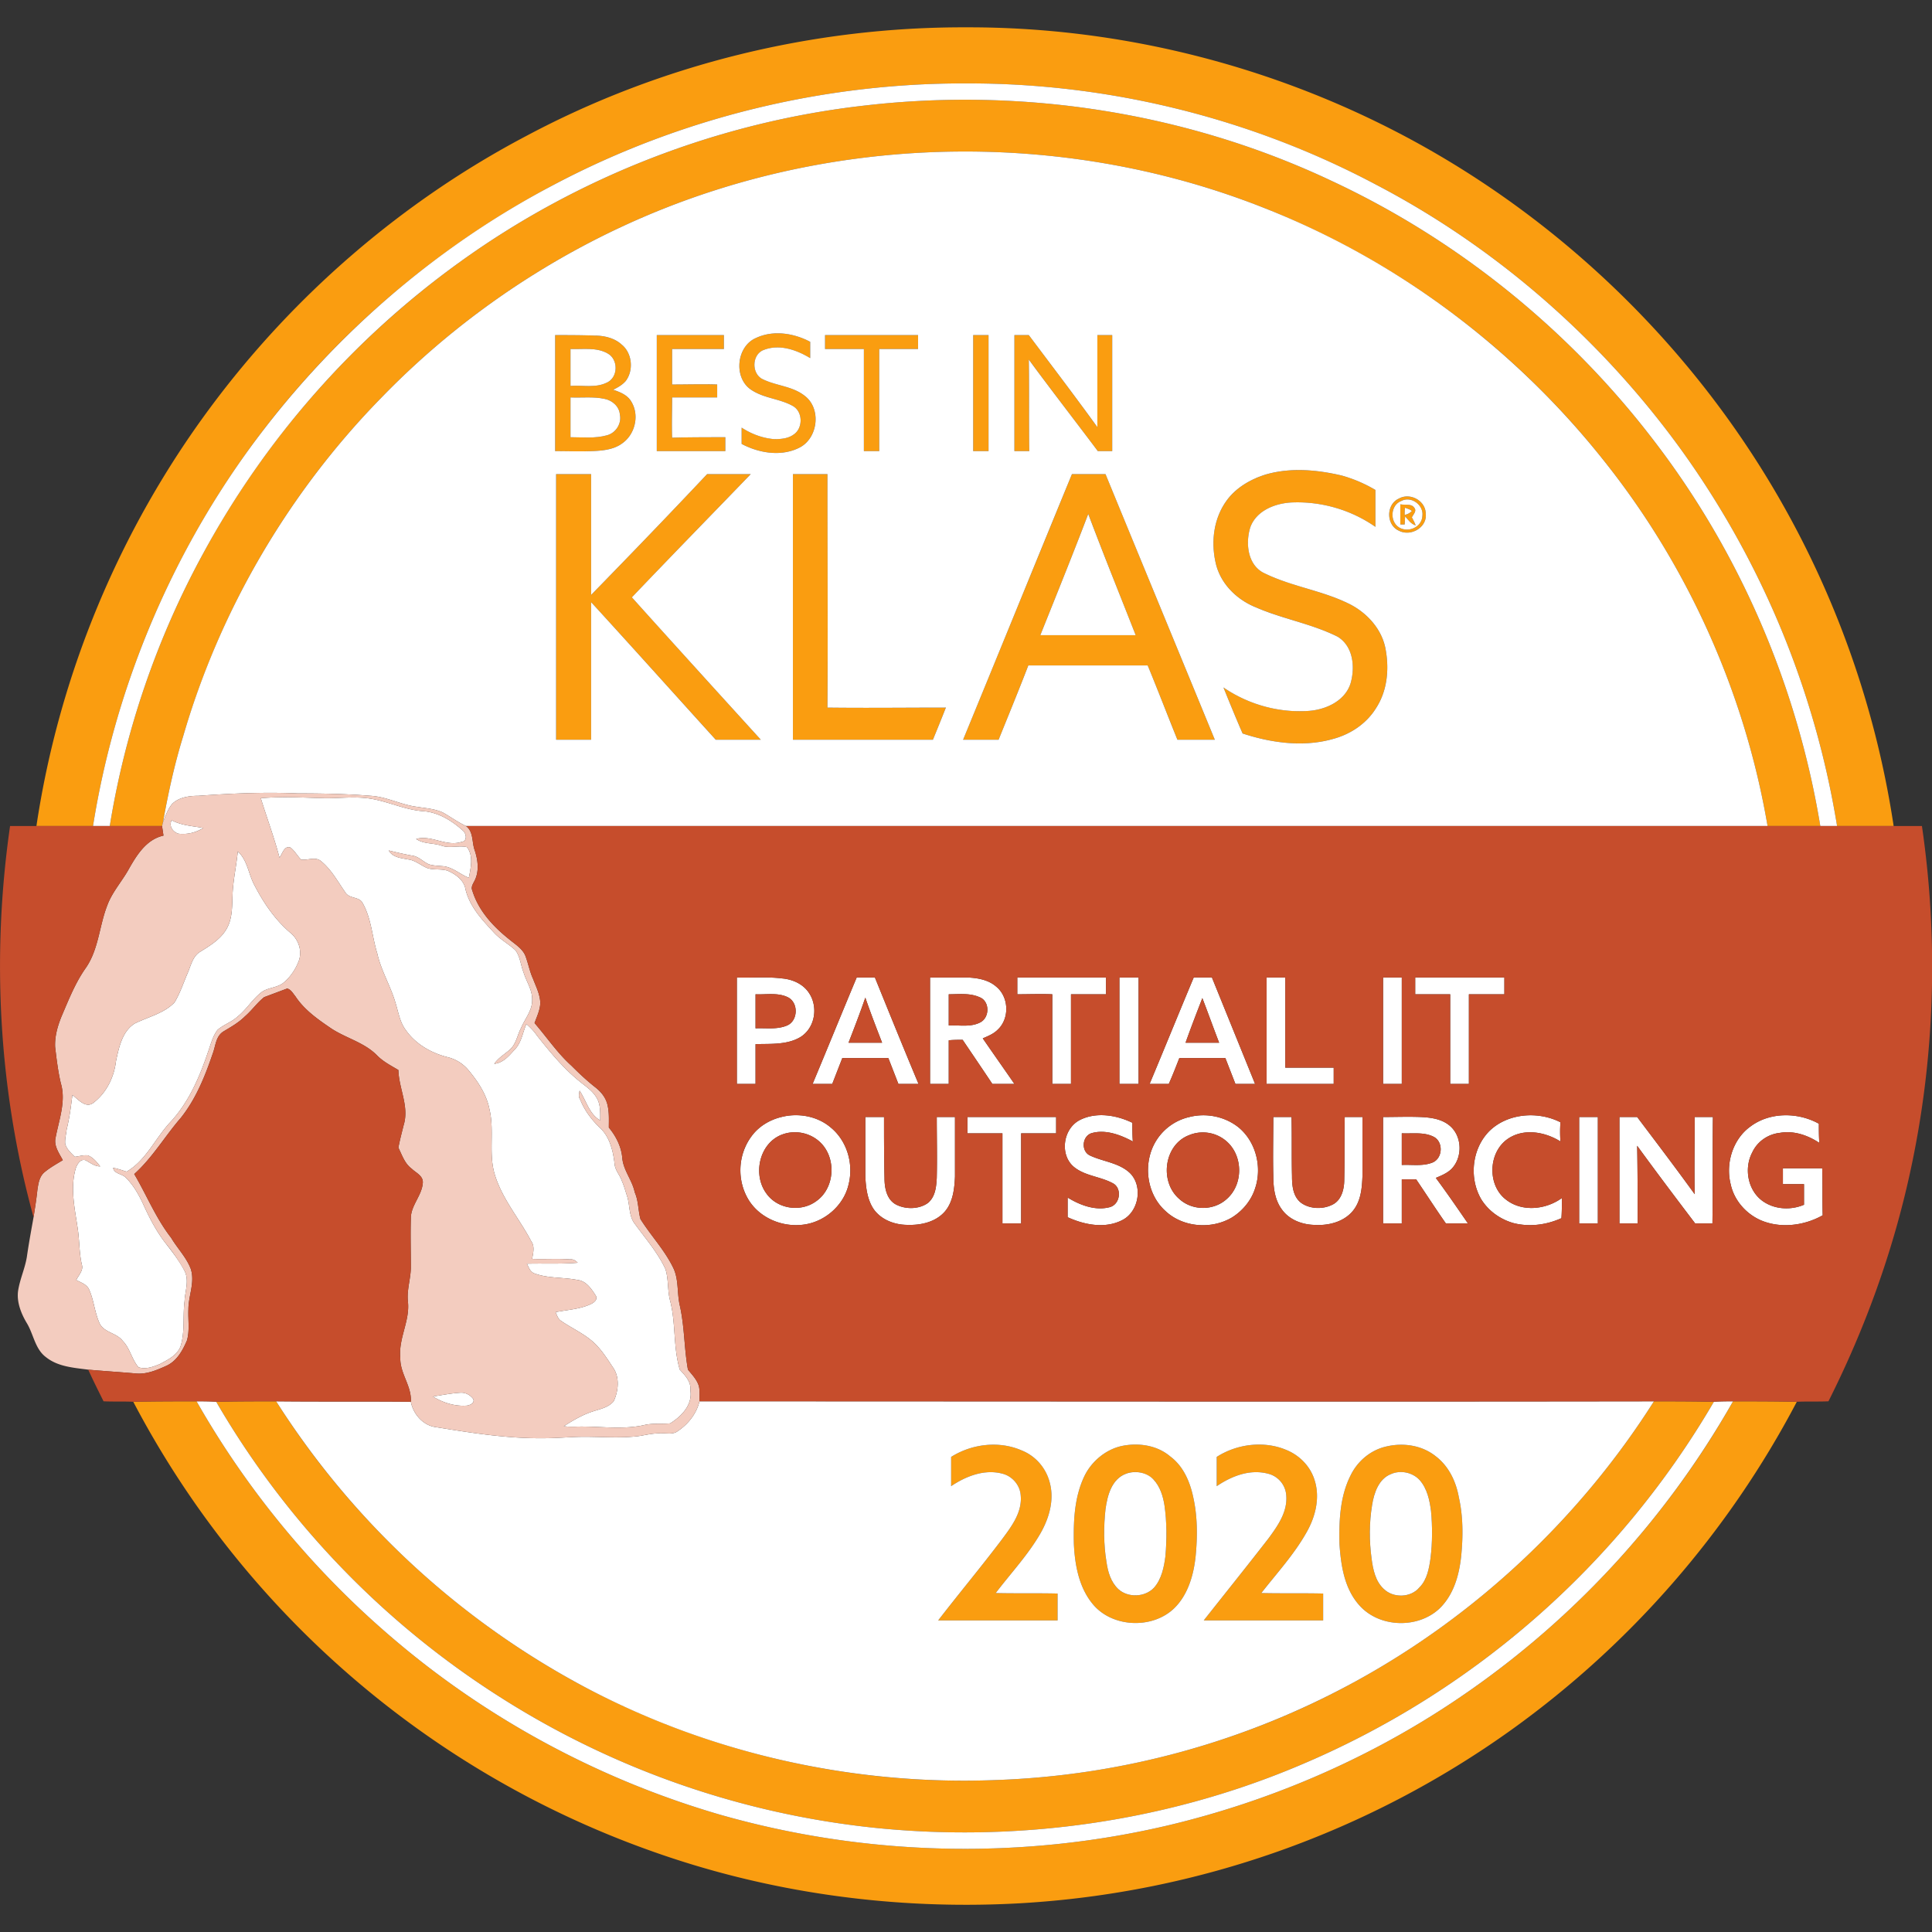 <svg xmlns="http://www.w3.org/2000/svg" width="250" height="250" fill-rule="evenodd" clip-rule="evenodd" image-rendering="optimizeQuality" shape-rendering="geometricPrecision" text-rendering="geometricPrecision" viewBox="0 0 40.3 40.3">
  <rect x="0" y="0" width="40.3" height="40.3" fill="#333333" stroke="none"/>
  <defs>
    <style>
      .fil3{fill:#c64d2c}.fil0{fill:#fa9d10}.fil1{fill:#fff}
    </style>
  </defs>
  <g id="Layer_x0020_1">
    <g id="_1911121132144">
      <path d="M10.97 2.84c2.81-1.5 5.99-2.28 9.18-2.27 3.31-.01 6.61.85 9.5 2.46 2.69 1.5 5.01 3.64 6.73 6.19 1.62 2.4 2.69 5.15 3.12 8.01h-1.18a18.5 18.5 0 00-3.26-7.86c-1.66-2.29-3.85-4.21-6.36-5.52a18.185 18.185 0 00-8.55-2.11c-2.98-.01-5.96.72-8.59 2.11a18.588 18.588 0 00-6.38 5.54 18.389 18.389 0 00-3.24 7.84H.76c.47-3.15 1.73-6.17 3.62-8.72 1.74-2.35 4.01-4.31 6.59-5.67z" class="fil0"/>
      <path d="M18.05 2.2c3.3-.38 6.71.15 9.72 1.57 2.64 1.23 4.96 3.11 6.72 5.41 1.8 2.34 3 5.13 3.48 8.05h-1.1c-.47-2.76-1.65-5.4-3.39-7.59a17.062 17.062 0 00-7.03-5.27c-3.65-1.47-7.82-1.6-11.57-.39-2.61.84-5.01 2.34-6.92 4.31a16.892 16.892 0 00-4.14 7.07c-.18.58-.31 1.18-.42 1.79-.01.02-.01.06-.02.08H2.29c.32-1.98.98-3.91 1.94-5.67 1.3-2.41 3.15-4.5 5.37-6.1 2.47-1.78 5.41-2.92 8.45-3.26z" class="fil0"/>
      <path d="M15.77 7.05c.36-.17.79-.1 1.13.08v.34c-.28-.17-.64-.3-.97-.17-.24.09-.26.47-.04.6.29.15.64.15.9.36.35.27.27.89-.12 1.08-.38.19-.84.11-1.2-.08v-.34c.2.13.43.22.68.24.14 0 .29-.01.41-.1.19-.13.19-.47-.02-.59-.28-.16-.63-.16-.9-.36-.34-.26-.27-.89.13-1.06zM11.58 6.99c.27 0 .55 0 .82.01.2 0 .42.05.57.19.22.18.25.54.08.76-.07.08-.16.13-.26.18.15.05.3.11.38.25.17.28.08.67-.18.86-.18.14-.42.16-.63.17-.26.01-.52 0-.78 0V6.99zm.32.29v.77c.25-.02.52.05.76-.07.24-.11.24-.49.01-.61-.23-.13-.51-.08-.77-.09zm0 1.01v.83c.25 0 .51.03.76-.04.19-.05.31-.25.27-.43-.01-.17-.16-.3-.32-.33-.23-.05-.47-.02-.71-.03zM13.7 6.99h1.4v.29h-1.08v.74c.31 0 .63-.01.94 0v.27h-.94c0 .28-.01.56 0 .84.37-.01.74-.01 1.11-.01v.29H13.7V6.99zM17.21 6.99h1.94v.29h-.81v2.13h-.32V7.28h-.81v-.29zM20.3 6.99h.32v2.42h-.32V6.99zM21.16 6.99h.3c.48.64.96 1.27 1.43 1.92V6.99h.31v2.42h-.3c-.48-.64-.97-1.27-1.44-1.91.01.63 0 1.27.01 1.91h-.31V6.99zM26.43 9.89c.51-.14 1.05-.09 1.56.03.25.07.48.17.7.3v.77c-.5-.35-1.11-.53-1.72-.51-.35.01-.76.16-.89.52-.1.32-.06.76.26.94.57.29 1.22.37 1.79.65.37.18.69.52.77.94.08.42.04.87-.19 1.23-.2.33-.53.55-.89.65-.62.18-1.29.09-1.9-.11-.14-.32-.27-.64-.4-.96.51.35 1.14.53 1.76.49.36-.02.77-.2.89-.57.1-.34.06-.78-.27-.98-.54-.27-1.15-.37-1.7-.61-.4-.16-.74-.49-.84-.92-.1-.43-.05-.9.2-1.27.2-.3.53-.49.87-.59zM14.75 9.89h.91c-.83.86-1.66 1.71-2.48 2.57.89.99 1.79 1.98 2.69 2.97h-.94c-.87-.96-1.73-1.92-2.6-2.87v2.87h-.73V9.89h.73v2.52c.81-.83 1.62-1.67 2.42-2.52zM16.54 15.43V9.89h.72c0 1.63.01 3.25 0 4.87.82.01 1.65 0 2.47 0-.09.23-.18.45-.27.67h-2.92zM20.09 15.43c.76-1.85 1.51-3.69 2.27-5.54h.7c.76 1.85 1.52 3.69 2.28 5.54h-.78c-.21-.52-.41-1.04-.62-1.55h-2.49c-.2.52-.41 1.03-.62 1.55h-.74zm1.61-2.18h1.99c-.33-.84-.67-1.68-.99-2.53-.32.84-.66 1.68-1 2.53zM29.18 10.4c.23-.13.56.04.56.32.03.28-.31.48-.56.35-.27-.12-.27-.55 0-.67zm.05.05c-.22.08-.25.42-.05.55.19.12.48 0 .49-.24.03-.23-.24-.42-.44-.31z" class="fil0"/>
      <path d="M29.21 10.52c.1.02.23-.02.29.07.06.07-.02.14-.05.2.03.06.06.11.08.17-.1-.03-.16-.12-.22-.19 0 .04-.01.13-.01.17h-.09v-.42zm.1.07c-.01.03-.01.11-.01.15.06-.01.11-.04.15-.08-.04-.04-.1-.05-.14-.07zM2.78 29.24c.44-.01.88-.01 1.32-.01 1.08 1.9 2.5 3.6 4.16 5 1.96 1.66 4.28 2.9 6.75 3.62 3.04.87 6.3.95 9.38.22 2.05-.49 4.03-1.33 5.8-2.49 2.45-1.6 4.52-3.8 5.96-6.35.45 0 .89 0 1.33.01a19.68 19.68 0 01-5.95 6.84 19.513 19.513 0 01-10.24 3.62c-2.64.15-5.31-.22-7.79-1.12a19.605 19.605 0 01-10.72-9.34z" class="fil0"/>
      <path d="M4.51 29.24c.41-.01.83-.01 1.25-.01 1.57 2.48 3.79 4.54 6.38 5.93a16.95 16.95 0 008.64 1.97c2.62-.09 5.21-.8 7.5-2.06 2.52-1.38 4.68-3.41 6.22-5.84.42 0 .83 0 1.25.01a18.16 18.16 0 01-8.68 7.6c-2.76 1.16-5.82 1.59-8.79 1.29a18.02 18.02 0 01-7.88-2.75 18.02 18.02 0 01-5.89-6.14z" class="fil0"/>
      <path d="M19.84 30.39c.43-.27.99-.34 1.46-.14.28.11.51.35.59.65.11.37 0 .76-.19 1.09-.26.45-.62.83-.93 1.24.43.01.86 0 1.29.01v.56h-2.49c.44-.57.9-1.12 1.33-1.69.2-.27.43-.57.39-.93a.513.513 0 00-.38-.44c-.37-.1-.76.05-1.07.26v-.61zM23.41 30.16c.35-.07.73-.01 1 .22.27.2.41.52.48.85.09.4.09.82.05 1.23-.04.39-.16.81-.45 1.09-.45.43-1.26.4-1.67-.06-.31-.35-.4-.84-.42-1.29-.01-.48.01-.97.22-1.41.15-.31.45-.56.79-.63zm.08.58c-.3.11-.39.45-.43.74-.04.36-.04.74.02 1.1.03.21.09.42.25.57.2.18.55.17.74-.03.16-.18.21-.43.24-.66a4.7 4.7 0 00-.02-1.06c-.03-.19-.09-.39-.23-.54a.544.544 0 00-.57-.12zM25.38 30.39c.42-.27.98-.34 1.44-.15.28.11.51.34.6.63.12.37.02.77-.17 1.1-.26.46-.62.85-.94 1.26.43.01.86 0 1.29.01v.56h-2.49c.45-.57.9-1.13 1.35-1.71.19-.26.4-.55.37-.9a.5.5 0 00-.38-.45c-.38-.1-.76.05-1.07.26v-.61zM28.93 30.17c.35-.08.73-.02 1.01.2.28.21.43.53.49.86.09.4.09.81.05 1.22-.04.39-.15.8-.44 1.09-.45.44-1.27.42-1.69-.06-.31-.35-.38-.83-.41-1.28-.01-.48.01-.98.23-1.42.15-.31.43-.54.76-.61zm.08.58c-.25.1-.35.39-.39.65-.06.37-.06.74-.01 1.11.03.23.08.47.25.63.2.2.57.19.75-.03.16-.16.2-.4.23-.61.04-.33.04-.66.01-.98-.03-.23-.08-.47-.24-.65a.537.537 0 00-.6-.12z" class="fil0"/>
      <path d="M11.56 3.85c2.63-1.39 5.61-2.12 8.59-2.11 2.97-.01 5.93.72 8.55 2.11 2.51 1.31 4.7 3.23 6.36 5.52a18.5 18.5 0 013.26 7.86h-.35c-.48-2.92-1.68-5.71-3.48-8.05-1.76-2.3-4.08-4.18-6.72-5.41-3.01-1.42-6.42-1.95-9.72-1.57-3.04.34-5.98 1.48-8.45 3.26a18.19 18.19 0 00-5.37 6.1c-.96 1.76-1.62 3.69-1.94 5.67h-.35c.45-2.82 1.57-5.53 3.24-7.84 1.67-2.3 3.86-4.22 6.38-5.54z" class="fil1"/>
      <path d="M14.88 3.98c3.75-1.21 7.92-1.08 11.57.39 2.76 1.1 5.2 2.95 7.03 5.27 1.74 2.19 2.92 4.83 3.39 7.59H9.72c-.17-.08-.32-.19-.48-.28-.17-.08-.36-.09-.54-.12-.33-.04-.63-.21-.97-.23-.5-.04-1.01-.05-1.52-.05-.69-.03-1.38 0-2.07.05-.19 0-.41.03-.55.17-.09.11-.14.25-.19.38.11-.61.24-1.21.42-1.79.77-2.65 2.21-5.1 4.14-7.07 1.91-1.97 4.31-3.47 6.92-4.31zm.89 3.07c-.4.17-.47.8-.13 1.06.27.2.62.2.9.36.21.12.21.46.02.59-.12.09-.27.1-.41.1-.25-.02-.48-.11-.68-.24v.34c.36.19.82.27 1.2.08.39-.19.47-.81.12-1.08-.26-.21-.61-.21-.9-.36-.22-.13-.2-.51.04-.6.33-.13.69 0 .97.17v-.34c-.34-.18-.77-.25-1.13-.08zm-4.19-.06v2.42c.26 0 .52.01.78 0 .21-.01.45-.03.63-.17.26-.19.35-.58.18-.86-.08-.14-.23-.2-.38-.25.1-.05.19-.1.26-.18.17-.22.14-.58-.08-.76-.15-.14-.37-.19-.57-.19-.27-.01-.55-.01-.82-.01zm2.12 0v2.42h1.43v-.29c-.37 0-.74 0-1.11.01-.01-.28 0-.56 0-.84h.94v-.27c-.31-.01-.63 0-.94 0v-.74h1.08v-.29h-1.4zm3.51 0v.29h.81v2.13h.32V7.28h.81v-.29h-1.94zm3.09 0v2.42h.32V6.99h-.32zm.86 0v2.42h.31c-.01-.64 0-1.28-.01-1.91.47.64.96 1.27 1.44 1.91h.3V6.99h-.31v1.92c-.47-.65-.95-1.28-1.43-1.92h-.3zm5.27 2.9c-.34.1-.67.29-.87.59-.25.37-.3.84-.2 1.27.1.43.44.76.84.92.55.24 1.16.34 1.7.61.33.2.37.64.27.98-.12.37-.53.55-.89.57-.62.04-1.25-.14-1.76-.49.13.32.26.64.4.96.61.2 1.28.29 1.9.11.36-.1.69-.32.89-.65.23-.36.27-.81.19-1.23-.08-.42-.4-.76-.77-.94-.57-.28-1.22-.36-1.79-.65-.32-.18-.36-.62-.26-.94.13-.36.54-.51.89-.52.61-.02 1.22.16 1.72.51v-.77a2.9 2.9 0 00-.7-.3c-.51-.12-1.05-.17-1.56-.03zm-11.68 0c-.8.85-1.61 1.69-2.42 2.52V9.89h-.73v5.54h.73v-2.87c.87.95 1.73 1.91 2.6 2.87h.94c-.9-.99-1.8-1.98-2.69-2.97.82-.86 1.65-1.71 2.48-2.57h-.91zm1.79 5.54h2.92c.09-.22.18-.44.27-.67-.82 0-1.65.01-2.47 0 .01-1.62 0-3.24 0-4.87h-.72v5.54zm3.55 0h.74c.21-.52.42-1.03.62-1.55h2.49c.21.51.41 1.03.62 1.55h.78c-.76-1.85-1.52-3.69-2.28-5.54h-.7c-.76 1.85-1.51 3.69-2.27 5.54zm9.09-5.03c-.27.12-.27.55 0 .67.25.13.59-.07.56-.35 0-.28-.33-.45-.56-.32z" class="fil1"/>
      <path d="M11.9 7.28c.26.01.54-.04.77.09.23.12.23.5-.01.61-.24.12-.51.05-.76.07v-.77zM11.9 8.29c.24.01.48-.02.71.03.16.03.31.16.32.33.04.18-.08.38-.27.43-.25.07-.51.04-.76.04v-.83zM29.23 10.45c.2-.11.47.08.44.31-.01.24-.3.36-.49.24-.2-.13-.17-.47.05-.55zm-.02.07v.42h.09c0-.04.01-.13.01-.17.06.07.12.16.22.19-.02-.06-.05-.11-.08-.17.03-.06.11-.13.05-.2-.06-.09-.19-.05-.29-.07z" class="fil1"/>
      <path d="M29.31 10.59c.04.02.1.03.14.07-.04.04-.09.07-.15.08 0-.04 0-.12.01-.15zM21.7 13.25c.34-.85.68-1.69 1-2.53.32.85.66 1.69.99 2.53H21.7zM5.44 16.65c.45-.04.91-.01 1.36 0 .31 0 .62-.04.93.01.37.06.71.23 1.09.26.32.02.61.2.84.41.07.06.09.22-.03.23-.32.11-.63-.15-.95-.06.16.11.36.08.53.14.17.06.36-.01.53.03.14.18.08.43.04.64-.18-.07-.32-.21-.52-.24-.1-.01-.21-.01-.31-.04-.12-.05-.21-.16-.34-.18-.17-.03-.34-.07-.5-.11.08.15.27.16.42.19.14.02.26.13.39.18.13.04.27.01.41.05.17.07.35.2.38.39.09.37.35.64.6.91.13.14.3.23.44.36.1.13.11.31.17.46.06.2.19.37.18.59 0 .21-.15.38-.23.57-.08.15-.1.33-.23.45-.11.1-.24.17-.33.3.19-.02.31-.17.42-.29.15-.15.17-.36.25-.54.08.07.16.15.22.24.27.34.54.67.87.94.13.11.28.2.37.35.09.14.08.32.08.48-.23-.13-.29-.41-.43-.62-.01.06-.03.13.01.18.09.23.24.43.42.6.2.19.27.48.3.75.01.13.11.23.15.35.05.11.08.23.12.35.05.19.03.4.16.56.22.3.47.59.63.93.07.22.04.45.1.67.12.47.06.96.2 1.43.11.12.24.25.22.43.05.3-.18.54-.42.69-.18.02-.37-.01-.56.04-.48.1-.96.01-1.44.03-.08 0-.15 0-.22-.01.19-.12.39-.24.61-.31.15-.05.32-.08.43-.21.1-.21.13-.5-.01-.7-.1-.15-.2-.31-.32-.44-.21-.24-.51-.36-.77-.54-.06-.04-.08-.11-.11-.18.25-.05.51-.06.74-.17.06-.03.14-.09.1-.17-.09-.14-.2-.31-.38-.33-.3-.06-.62-.03-.91-.14-.09-.04-.11-.13-.15-.2.36-.01.71.01 1.06-.02-.04-.04-.09-.08-.16-.07-.26-.02-.52 0-.79-.01.02-.12.06-.26-.02-.37-.24-.46-.59-.86-.75-1.36-.15-.45-.01-.93-.12-1.39-.06-.31-.24-.58-.44-.82a.818.818 0 00-.44-.27c-.35-.09-.67-.28-.87-.57-.12-.16-.15-.37-.21-.56-.1-.35-.3-.67-.38-1.03-.11-.35-.12-.73-.31-1.06-.07-.13-.28-.08-.36-.22-.16-.23-.3-.49-.52-.66-.12-.08-.27 0-.4-.02-.08-.08-.13-.18-.22-.25-.13-.05-.17.13-.23.21-.11-.42-.26-.82-.39-1.24zM3.58 17.11c.21.11.44.12.66.16a.79.79 0 01-.52.12c-.12-.04-.2-.16-.14-.28zM4.96 17.76c.2.18.22.46.34.69.19.37.43.73.76 1.01.17.14.25.38.17.59-.07.18-.18.34-.33.46-.14.1-.32.09-.45.19-.19.15-.31.36-.5.51-.12.11-.28.16-.41.27-.11.14-.15.33-.21.49-.18.53-.41 1.05-.79 1.45-.31.34-.5.79-.9 1.02-.09-.03-.18-.06-.28-.08.02.13.19.12.27.21.18.18.29.4.39.62.12.26.26.52.44.75.14.18.28.36.39.57.1.2.01.42 0 .63-.04.31.01.63-.08.93-.06.19-.26.29-.43.38-.14.06-.3.12-.45.07-.14-.16-.18-.4-.33-.55-.13-.17-.38-.17-.48-.36-.11-.24-.12-.5-.23-.73-.06-.1-.17-.13-.26-.18.05-.1.15-.2.12-.31-.06-.25-.05-.51-.09-.77-.06-.41-.16-.84-.04-1.25.03-.08.09-.2.2-.17.1.05.19.13.31.13-.07-.09-.15-.19-.26-.23-.09-.01-.18.02-.27.03-.08-.08-.17-.16-.2-.27-.01-.1.02-.2.03-.3.06-.24.09-.48.12-.72.12.09.27.28.43.17.28-.21.44-.54.48-.88.06-.28.13-.62.39-.78.28-.14.61-.21.83-.44.11-.18.18-.39.26-.58.08-.17.11-.38.28-.48.21-.13.44-.27.56-.5.11-.21.1-.45.11-.67.01-.31.08-.61.11-.92zM15.37 22.61v-2.22c.31.01.63-.02.95.02.22.02.44.12.56.31.19.29.12.72-.18.91-.28.17-.63.14-.94.15v.83h-.39zm.39-1.16c.22-.01.45.03.66-.06.23-.1.24-.48.01-.59-.21-.1-.45-.05-.67-.06v.71zM16.95 22.61c.31-.74.61-1.48.92-2.22h.38c.3.74.6 1.48.91 2.22h-.42l-.21-.54h-.96l-.21.54h-.41zm1.1-1.8c-.11.32-.23.63-.35.94h.7c-.12-.31-.24-.62-.35-.94zM19.4 20.39h.79c.21.01.43.05.59.19.27.22.28.67.03.9-.09.09-.2.13-.31.18.22.32.44.63.66.95h-.46c-.2-.3-.41-.61-.62-.92-.1 0-.2 0-.29.01v.91h-.39v-2.22zm.39.35v.65c.22-.01.45.04.65-.06.21-.1.21-.45-.01-.53-.2-.09-.43-.06-.64-.06zM21.22 20.74v-.35h1.85v.35h-.73v1.87h-.39v-1.87c-.24-.01-.49 0-.73 0zM23.35 20.39h.4v2.22h-.4v-2.22zM23.98 22.61c.31-.74.61-1.48.92-2.22h.38l.9 2.22h-.41l-.21-.54h-.96c-.07.18-.14.36-.22.54h-.4zm1.1-1.79c-.12.31-.24.62-.35.93h.7c-.12-.31-.23-.62-.35-.93zM26.42 20.39h.39v1.88h1.01v.34h-1.4v-2.22zM28.85 20.39h.39v2.22h-.39v-2.22zM29.52 20.74v-.35h1.86v.35h-.74v1.87h-.39v-1.87h-.73zM16.3 23.3c.35-.09.75-.02 1.03.22.34.28.48.76.37 1.19-.09.39-.42.71-.81.81-.47.12-1.02-.07-1.28-.5a1.2 1.2 0 01.06-1.31c.15-.21.38-.35.63-.41zm.03.36c-.49.17-.64.84-.34 1.24.23.32.71.39 1.03.16.38-.26.43-.85.13-1.19a.767.767 0 00-.82-.21zM22.53 23.36c.34-.17.76-.1 1.09.06 0 .13 0 .26.01.39-.26-.14-.58-.26-.87-.17-.19.07-.21.37-.03.46.27.13.6.15.83.36.29.27.2.83-.17 1-.35.17-.77.09-1.12-.07v-.41c.26.16.58.28.88.2.22-.06.26-.4.06-.5-.26-.14-.58-.15-.81-.34-.3-.25-.23-.8.13-.98zM24.81 23.3c.35-.09.75-.01 1.03.22.36.3.49.83.34 1.27-.08.25-.26.47-.49.61-.43.25-1.02.2-1.38-.14-.39-.35-.47-.97-.22-1.42.15-.27.41-.47.72-.54zm-.01.38c-.52.2-.62.97-.2 1.33.27.25.73.25 1-.01.32-.29.33-.84.03-1.15a.75.75 0 00-.83-.17zM31.06 23.6c.38-.38 1.02-.43 1.49-.19-.01.13-.01.27 0 .4-.32-.2-.76-.28-1.09-.06-.42.28-.44.97-.05 1.27.34.27.84.21 1.17-.03 0 .14 0 .28-.01.42-.31.14-.67.19-1.01.1-.27-.08-.51-.25-.66-.49-.26-.44-.2-1.05.16-1.42zM36.51 23.5c.41-.31 1-.3 1.43-.06 0 .13 0 .27.01.4-.24-.16-.53-.26-.82-.21a.72.72 0 00-.58.41c-.17.32-.1.77.2 1 .25.19.6.21.88.09v-.43h-.44v-.33h.82c.01.33 0 .65.01.98-.39.22-.89.28-1.3.1-.31-.14-.55-.42-.62-.75-.11-.44.05-.94.41-1.2zM18.05 23.3h.39c0 .42 0 .85.01 1.27 0 .2.04.44.23.55.2.11.49.11.68-.03.15-.13.17-.33.18-.52.01-.42 0-.85 0-1.27h.38v1.24c-.01.25-.04.53-.21.73-.19.22-.5.29-.78.28-.26 0-.54-.1-.7-.32-.14-.2-.17-.46-.18-.7V23.3zM20.18 23.64v-.34h1.85v.34h-.73v1.88h-.39v-1.88h-.73zM26.56 23.3h.38c.01.41 0 .82.01 1.23 0 .2.02.43.19.56.18.13.45.14.65.04.19-.09.25-.32.25-.52.01-.44 0-.87.01-1.31h.37v1.23c-.01.25-.03.53-.21.74-.2.23-.52.3-.81.28-.25-.01-.51-.11-.66-.32-.15-.2-.18-.46-.18-.7-.01-.41 0-.82 0-1.23zM28.85 23.3c.26 0 .52-.01.78 0 .22.01.45.04.62.19.25.22.26.65.03.89-.09.09-.21.14-.33.19.23.31.45.63.67.95h-.46c-.21-.3-.41-.61-.62-.92h-.3v.92h-.39V23.3zm.39.34v.66c.22-.01.44.03.64-.05.22-.09.23-.44.02-.54-.2-.1-.44-.06-.66-.07zM32.94 23.3h.39v2.22h-.39V23.3zM33.78 23.3h.37c.4.53.81 1.07 1.2 1.61-.01-.54 0-1.07 0-1.61h.38c-.01.74 0 1.48-.01 2.22h-.36c-.41-.54-.81-1.07-1.21-1.62.01.54.01 1.08.01 1.62h-.38V23.3zM9.03 29.13c.2-.03.39-.07.59-.08.1 0 .19.05.25.13.04.08-.06.13-.13.14-.25.02-.5-.06-.71-.19z" class="fil1"/>
      <path d="M4.1 29.23c.14 0 .27 0 .41.01a18.02 18.02 0 005.89 6.14 18.02 18.02 0 007.88 2.75c2.97.3 6.03-.13 8.79-1.29a18.16 18.16 0 008.68-7.6c.14-.01.27-.01.4-.01a18.493 18.493 0 01-5.96 6.35c-1.77 1.16-3.75 2-5.8 2.49-3.08.73-6.34.65-9.38-.22-2.47-.72-4.79-1.96-6.75-3.62-1.66-1.4-3.08-3.1-4.16-5z" class="fil1"/>
      <path d="M5.76 29.23c.94.01 1.88 0 2.81.01.05.26.26.5.53.53.74.12 1.49.24 2.25.23.28 0 .56-.03.84-.03.36 0 .73.03 1.1-.01.16-.02.33-.07.5-.06.12-.01.25.03.35-.05.21-.14.39-.36.45-.62 6.64 0 13.27.01 19.91 0-1.54 2.43-3.7 4.46-6.22 5.84a16.816 16.816 0 01-7.5 2.06c-2.99.12-6.01-.56-8.64-1.97a17.221 17.221 0 01-6.38-5.93zm14.08 1.16V31c.31-.21.7-.36 1.07-.26.2.05.36.23.38.44.04.36-.19.66-.39.93-.43.57-.89 1.12-1.33 1.69h2.49v-.56c-.43-.01-.86 0-1.29-.01.31-.41.67-.79.93-1.24.19-.33.3-.72.19-1.09a.983.983 0 00-.59-.65c-.47-.2-1.03-.13-1.46.14zm3.57-.23c-.34.07-.64.32-.79.63-.21.44-.23.93-.22 1.41.02.45.11.94.42 1.29.41.46 1.22.49 1.67.06.29-.28.41-.7.45-1.09.04-.41.04-.83-.05-1.23-.07-.33-.21-.65-.48-.85-.27-.23-.65-.29-1-.22zm1.97.23V31c.31-.21.69-.36 1.07-.26a.5.5 0 01.38.45c.03.35-.18.64-.37.9-.45.58-.9 1.14-1.35 1.71h2.49v-.56c-.43-.01-.86 0-1.29-.01.32-.41.68-.8.94-1.26.19-.33.29-.73.17-1.1-.09-.29-.32-.52-.6-.63-.46-.19-1.02-.12-1.44.15zm3.55-.22c-.33.07-.61.3-.76.61-.22.44-.24.94-.23 1.42.03.45.1.93.41 1.28.42.48 1.24.5 1.69.06.29-.29.4-.7.44-1.09.04-.41.04-.82-.05-1.22-.06-.33-.21-.65-.49-.86-.28-.22-.66-.28-1.01-.2z" class="fil1"/>
      <path d="M23.49 30.74c.19-.07.43-.03.57.12.14.15.2.35.23.54.05.35.05.71.02 1.06-.03.23-.08.48-.24.66-.19.2-.54.21-.74.03-.16-.15-.22-.36-.25-.57-.06-.36-.06-.74-.02-1.1.04-.29.13-.63.43-.74zM29.01 30.75c.2-.09.45-.04.6.12.16.18.21.42.24.65.03.32.03.65-.01.98-.03.21-.07.45-.23.61-.18.22-.55.23-.75.03-.17-.16-.22-.4-.25-.63-.05-.37-.05-.74.01-1.11.04-.26.14-.55.39-.65z" class="fil1"/>
      <path fill="#f3ccbf" d="M4.14 16.6c.69-.05 1.38-.08 2.07-.05.51 0 1.02.01 1.52.05.34.02.64.19.97.23.18.03.37.04.54.12.16.09.31.2.48.28.16.12.12.33.18.5.07.21.1.44 0 .64-.03.06-.08.13-.05.2.13.43.44.76.78 1.03.12.1.27.19.33.34.06.16.09.33.16.48.06.16.14.31.15.49 0 .15-.07.29-.12.43.26.3.48.63.77.89.16.16.33.32.51.46.11.09.21.21.24.35.04.16.03.32.03.48.15.18.26.4.28.63.02.26.21.47.26.72.08.18.07.38.12.56.22.35.51.65.69 1.03.11.24.07.51.13.77.1.44.09.9.17 1.34.09.11.19.21.23.35.02.1.01.21.01.31-.06.26-.24.48-.45.62-.1.08-.23.04-.35.05-.17-.01-.34.04-.5.06-.37.04-.74.01-1.1.01-.28 0-.56.03-.84.03-.76.01-1.51-.11-2.25-.23-.27-.03-.48-.27-.53-.53.02-.33-.23-.59-.22-.92-.04-.4.2-.76.16-1.16-.03-.25.06-.49.06-.73 0-.34-.01-.68 0-1.02 0-.27.24-.48.25-.75 0-.14-.15-.2-.23-.28-.15-.11-.2-.28-.28-.44.03-.16.07-.31.11-.47.12-.39-.1-.76-.11-1.15-.15-.09-.31-.17-.44-.3-.26-.27-.64-.36-.95-.56-.28-.19-.57-.39-.76-.68-.05-.06-.09-.14-.17-.16l-.48.18c-.15.12-.26.28-.4.4-.13.13-.29.22-.44.31-.17.1-.17.3-.23.46-.16.47-.35.95-.67 1.35-.33.38-.59.83-.97 1.17.26.44.45.92.77 1.33.13.22.32.41.41.65.09.28-.05.56-.05.84-.01.22.03.44-.03.65-.09.21-.21.43-.43.53-.2.09-.41.18-.63.16-.34-.03-.67-.05-1-.08-.3-.04-.63-.06-.88-.26-.23-.17-.26-.48-.4-.71-.12-.2-.22-.45-.18-.69.04-.24.14-.45.18-.69.04-.28.09-.55.14-.83.03-.19.06-.38.08-.57.02-.13.04-.28.15-.37.12-.1.25-.17.38-.25-.08-.15-.19-.3-.15-.47.07-.37.22-.76.11-1.13-.06-.25-.09-.51-.12-.76-.01-.22.05-.43.13-.63.15-.35.29-.71.51-1.02.27-.39.28-.88.45-1.31.1-.27.3-.49.44-.74.17-.3.37-.63.73-.71l-.03-.2c.01-.02.01-.06.02-.08.05-.13.1-.27.19-.38.14-.14.36-.17.55-.17zm1.3.05c.13.42.28.82.39 1.24.06-.08.1-.26.23-.21.09.07.14.17.22.25.13.02.28-.06.4.02.22.17.36.43.52.66.08.14.29.09.36.22.19.33.2.71.31 1.06.08.36.28.68.38 1.03.06.19.09.4.21.56.2.29.52.48.87.57.17.04.32.13.44.27.2.24.38.51.44.82.11.46-.03.94.12 1.39.16.5.51.9.75 1.36.08.11.04.25.02.37.27.01.53-.01.79.01.07-.01.12.03.16.07-.35.03-.7.01-1.06.02.04.07.06.16.15.2.29.11.61.08.91.14.18.02.29.19.38.33.04.08-.04.14-.1.17-.23.11-.49.12-.74.17.03.07.05.14.11.18.26.18.56.3.77.54.12.13.22.29.32.44.14.2.11.49.01.7-.11.13-.28.16-.43.21-.22.07-.42.19-.61.31.07.01.14.01.22.01.48-.02.96.07 1.44-.03.19-.05.38-.02.56-.04.24-.15.47-.39.42-.69.02-.18-.11-.31-.22-.43-.14-.47-.08-.96-.2-1.43-.06-.22-.03-.45-.1-.67-.16-.34-.41-.63-.63-.93-.13-.16-.11-.37-.16-.56-.04-.12-.07-.24-.12-.35-.04-.12-.14-.22-.15-.35-.03-.27-.1-.56-.3-.75-.18-.17-.33-.37-.42-.6-.04-.05-.02-.12-.01-.18.14.21.2.49.43.62 0-.16.01-.34-.08-.48-.09-.15-.24-.24-.37-.35-.33-.27-.6-.6-.87-.94-.06-.09-.14-.17-.22-.24-.08.18-.1.39-.25.54-.11.12-.23.27-.42.29.09-.13.22-.2.33-.3.13-.12.15-.3.23-.45.08-.19.23-.36.23-.57.01-.22-.12-.39-.18-.59-.06-.15-.07-.33-.17-.46-.14-.13-.31-.22-.44-.36-.25-.27-.51-.54-.6-.91-.03-.19-.21-.32-.38-.39-.14-.04-.28-.01-.41-.05-.13-.05-.25-.16-.39-.18-.15-.03-.34-.04-.42-.19.16.04.33.08.5.11.13.02.22.13.34.18.1.03.21.03.31.04.2.03.34.17.52.24.04-.21.1-.46-.04-.64-.17-.04-.36.03-.53-.03-.17-.06-.37-.03-.53-.14.32-.09.63.17.95.06.12-.01.1-.17.03-.23-.23-.21-.52-.39-.84-.41-.38-.03-.72-.2-1.09-.26-.31-.05-.62-.01-.93-.01-.45-.01-.91-.04-1.36 0zm-1.86.46c-.06.12.02.24.14.28.18.02.37-.02.52-.12-.22-.04-.45-.05-.66-.16zm1.38.65c-.03.31-.1.61-.11.92-.01.22 0 .46-.11.67-.12.23-.35.37-.56.5-.17.1-.2.31-.28.48-.08.19-.15.4-.26.58-.22.23-.55.3-.83.44-.26.16-.33.5-.39.78-.04.34-.2.67-.48.88-.16.11-.31-.08-.43-.17-.03.24-.06.48-.12.72-.01.1-.04.2-.03.3.03.11.12.19.2.27.09-.01.18-.04.27-.03.11.04.19.14.26.23-.12 0-.21-.08-.31-.13-.11-.03-.17.09-.2.17-.12.41-.02.84.04 1.25.04.26.03.52.09.77.03.11-.07.21-.12.31.09.05.2.08.26.18.11.23.12.49.23.73.1.19.35.19.48.36.15.15.19.39.33.55.15.05.31-.01.45-.07.17-.09.37-.19.43-.38.09-.3.04-.62.08-.93.01-.21.1-.43 0-.63a3.82 3.82 0 00-.39-.57c-.18-.23-.32-.49-.44-.75-.1-.22-.21-.44-.39-.62-.08-.09-.25-.08-.27-.21.1.02.19.05.28.08.4-.23.59-.68.9-1.02.38-.4.61-.92.79-1.45.06-.16.1-.35.21-.49.13-.11.29-.16.41-.27.19-.15.31-.36.5-.51.13-.1.31-.09.45-.19.15-.12.26-.28.33-.46.08-.21 0-.45-.17-.59-.33-.28-.57-.64-.76-1.01-.12-.23-.14-.51-.34-.69zm4.07 11.37c.21.13.46.21.71.19.07-.01.17-.06.13-.14a.313.313 0 00-.25-.13c-.2.01-.39.05-.59.08z"/>
      <path d="M.7 25.39c-.73-2.65-.88-5.45-.49-8.16h3.17l.03.2c-.36.08-.56.41-.73.71-.14.25-.34.47-.44.74-.17.43-.18.92-.45 1.31-.22.31-.36.67-.51 1.02-.08.2-.14.41-.13.63.03.25.06.51.12.76.11.37-.04.76-.11 1.13-.04.17.07.32.15.47-.13.08-.26.15-.38.25-.11.09-.13.24-.15.37-.02.19-.05.38-.08.57zM9.72 17.23h30.37c.35 2.4.27 4.87-.25 7.24-.36 1.65-.94 3.25-1.7 4.76-.22.01-.44 0-.66.01-.44-.01-.88-.01-1.33-.01-.13 0-.26 0-.4.01-.42-.01-.83-.01-1.25-.01-6.64.01-13.27 0-19.91 0 0-.1.01-.21-.01-.31-.04-.14-.14-.24-.23-.35-.08-.44-.07-.9-.17-1.34-.06-.26-.02-.53-.13-.77-.18-.38-.47-.68-.69-1.03-.05-.18-.04-.38-.12-.56-.05-.25-.24-.46-.26-.72-.02-.23-.13-.45-.28-.63 0-.16.01-.32-.03-.48a.655.655 0 00-.24-.35c-.18-.14-.35-.3-.51-.46-.29-.26-.51-.59-.77-.89.05-.14.12-.28.12-.43-.01-.18-.09-.33-.15-.49-.07-.15-.1-.32-.16-.48-.06-.15-.21-.24-.33-.34-.34-.27-.65-.6-.78-1.03-.03-.07.02-.14.05-.2.1-.2.07-.43 0-.64-.06-.17-.02-.38-.18-.5zm5.65 5.38h.39v-.83c.31-.01.66.02.94-.15.3-.19.37-.62.18-.91-.12-.19-.34-.29-.56-.31-.32-.04-.64-.01-.95-.02v2.22zm1.58 0h.41l.21-.54h.96l.21.54h.42c-.31-.74-.61-1.48-.91-2.22h-.38c-.31.74-.61 1.48-.92 2.22zm2.45-2.22v2.22h.39v-.91c.09-.01.19-.01.29-.01.21.31.42.62.62.92h.46c-.22-.32-.44-.63-.66-.95.11-.05.22-.09.31-.18.25-.23.24-.68-.03-.9-.16-.14-.38-.18-.59-.19h-.79zm1.82.35c.24 0 .49-.01.73 0v1.87h.39v-1.87h.73v-.35h-1.85v.35zm2.13-.35v2.22h.4v-2.22h-.4zm.63 2.22h.4c.08-.18.15-.36.22-.54h.96l.21.54h.41l-.9-2.22h-.38c-.31.74-.61 1.48-.92 2.22zm2.44-2.22v2.22h1.4v-.34h-1.01v-1.88h-.39zm2.43 0v2.22h.39v-2.22h-.39zm.67.35h.73v1.87h.39v-1.87h.74v-.35h-1.86v.35zM16.3 23.3c-.25.06-.48.2-.63.41-.28.37-.3.92-.06 1.31.26.43.81.62 1.28.5.39-.1.72-.42.81-.81.11-.43-.03-.91-.37-1.19-.28-.24-.68-.31-1.03-.22zm6.23.06c-.36.18-.43.73-.13.98.23.19.55.2.81.34.2.1.16.44-.06.5-.3.08-.62-.04-.88-.2v.41c.35.16.77.24 1.12.07.37-.17.46-.73.17-1-.23-.21-.56-.23-.83-.36-.18-.09-.16-.39.03-.46.29-.09.61.03.87.17-.01-.13-.01-.26-.01-.39-.33-.16-.75-.23-1.09-.06zm2.28-.06c-.31.07-.57.27-.72.54-.25.45-.17 1.07.22 1.42.36.34.95.39 1.38.14.23-.14.41-.36.49-.61.15-.44.02-.97-.34-1.27a1.19 1.19 0 00-1.03-.22zm6.25.3c-.36.37-.42.98-.16 1.42.15.24.39.41.66.49.34.09.7.04 1.01-.1.01-.14.01-.28.01-.42-.33.24-.83.3-1.17.03-.39-.3-.37-.99.05-1.27.33-.22.77-.14 1.09.06a2.67 2.67 0 010-.4c-.47-.24-1.11-.19-1.49.19zm5.45-.1c-.36.26-.52.76-.41 1.2.07.33.31.61.62.75.41.18.91.12 1.3-.1-.01-.33 0-.65-.01-.98h-.82v.33h.44v.43c-.28.12-.63.1-.88-.09-.3-.23-.37-.68-.2-1 .1-.23.33-.38.58-.41.29-.05.58.05.82.21-.01-.13-.01-.27-.01-.4-.43-.24-1.02-.25-1.43.06zm-18.46-.2v1.23c.01.24.04.5.18.7.16.22.44.32.7.32.28.01.59-.06.78-.28.17-.2.2-.48.21-.73V23.3h-.38c0 .42.01.85 0 1.27-.01.19-.03.39-.18.52-.19.14-.48.14-.68.03-.19-.11-.23-.35-.23-.55-.01-.42-.01-.85-.01-1.27h-.39zm2.13.34h.73v1.88h.39v-1.88h.73v-.34h-1.85v.34zm6.38-.34c0 .41-.01.82 0 1.23 0 .24.03.5.18.7.15.21.41.31.66.32.29.02.61-.05.81-.28.18-.21.2-.49.21-.74V23.3h-.37c-.01.44 0 .87-.01 1.31 0 .2-.06.43-.25.52-.2.1-.47.09-.65-.04-.17-.13-.19-.36-.19-.56-.01-.41 0-.82-.01-1.23h-.38zm2.29 0v2.22h.39v-.92h.3c.21.31.41.62.62.92h.46c-.22-.32-.44-.64-.67-.95.12-.05.24-.1.33-.19.23-.24.22-.67-.03-.89-.17-.15-.4-.18-.62-.19-.26-.01-.52 0-.78 0zm4.09 0v2.22h.39V23.3h-.39zm.84 0v2.22h.38c0-.54 0-1.08-.01-1.62.4.55.8 1.08 1.21 1.62h.36c.01-.74 0-1.48.01-2.22h-.38c0 .54-.01 1.07 0 1.61-.39-.54-.8-1.08-1.2-1.61h-.37zM5.51 20.8l.48-.18c.08.02.12.1.17.16.19.29.48.49.76.68.31.2.69.29.95.56.13.13.29.21.44.3.01.39.23.76.11 1.15-.04.16-.08.31-.11.47.08.16.13.33.28.44.08.08.23.14.23.28-.01.27-.25.48-.25.75-.01.34 0 .68 0 1.02 0 .24-.09.48-.06.73.04.4-.2.76-.16 1.16-.01.33.24.59.22.92-.93-.01-1.87 0-2.81-.01-.42 0-.84 0-1.25.01-.14-.01-.27-.01-.41-.01-.44 0-.88 0-1.32.01-.21-.01-.42 0-.62-.01-.11-.22-.22-.44-.32-.66.33.03.66.05 1 .08.22.02.43-.07.63-.16.22-.1.34-.32.43-.53.06-.21.02-.43.03-.65 0-.28.14-.56.05-.84-.09-.24-.28-.43-.41-.65-.32-.41-.51-.89-.77-1.33.38-.34.64-.79.97-1.17.32-.4.51-.88.67-1.35.06-.16.06-.36.23-.46.15-.09.31-.18.44-.31.14-.12.25-.28.4-.4z" class="fil3"/>
      <path d="M15.76 21.45v-.71c.22.01.46-.04.67.06.23.11.22.49-.01.59-.21.09-.44.05-.66.06zM19.79 20.74c.21 0 .44-.03.64.06.22.08.22.43.01.53-.2.1-.43.05-.65.06v-.65zM25.08 20.82c.12.31.23.62.35.93h-.7c.11-.31.23-.62.35-.93zM18.05 20.81c.11.32.23.63.35.94h-.7c.12-.31.24-.62.35-.94zM16.33 23.66c.28-.1.62-.02.82.21.3.34.25.93-.13 1.19-.32.23-.8.16-1.03-.16-.3-.4-.15-1.07.34-1.24zM24.8 23.68a.75.75 0 01.83.17c.3.31.29.86-.03 1.15a.75.75 0 01-1 .01c-.42-.36-.32-1.13.2-1.33zM29.24 23.64c.22.01.46-.03.66.07.21.1.2.45-.02.54-.2.08-.42.04-.64.05v-.66z" class="fil3"/>
      <path fill="none" d="M0 0h40.3v40.3H0z"/>
    </g>
  </g>
</svg>
